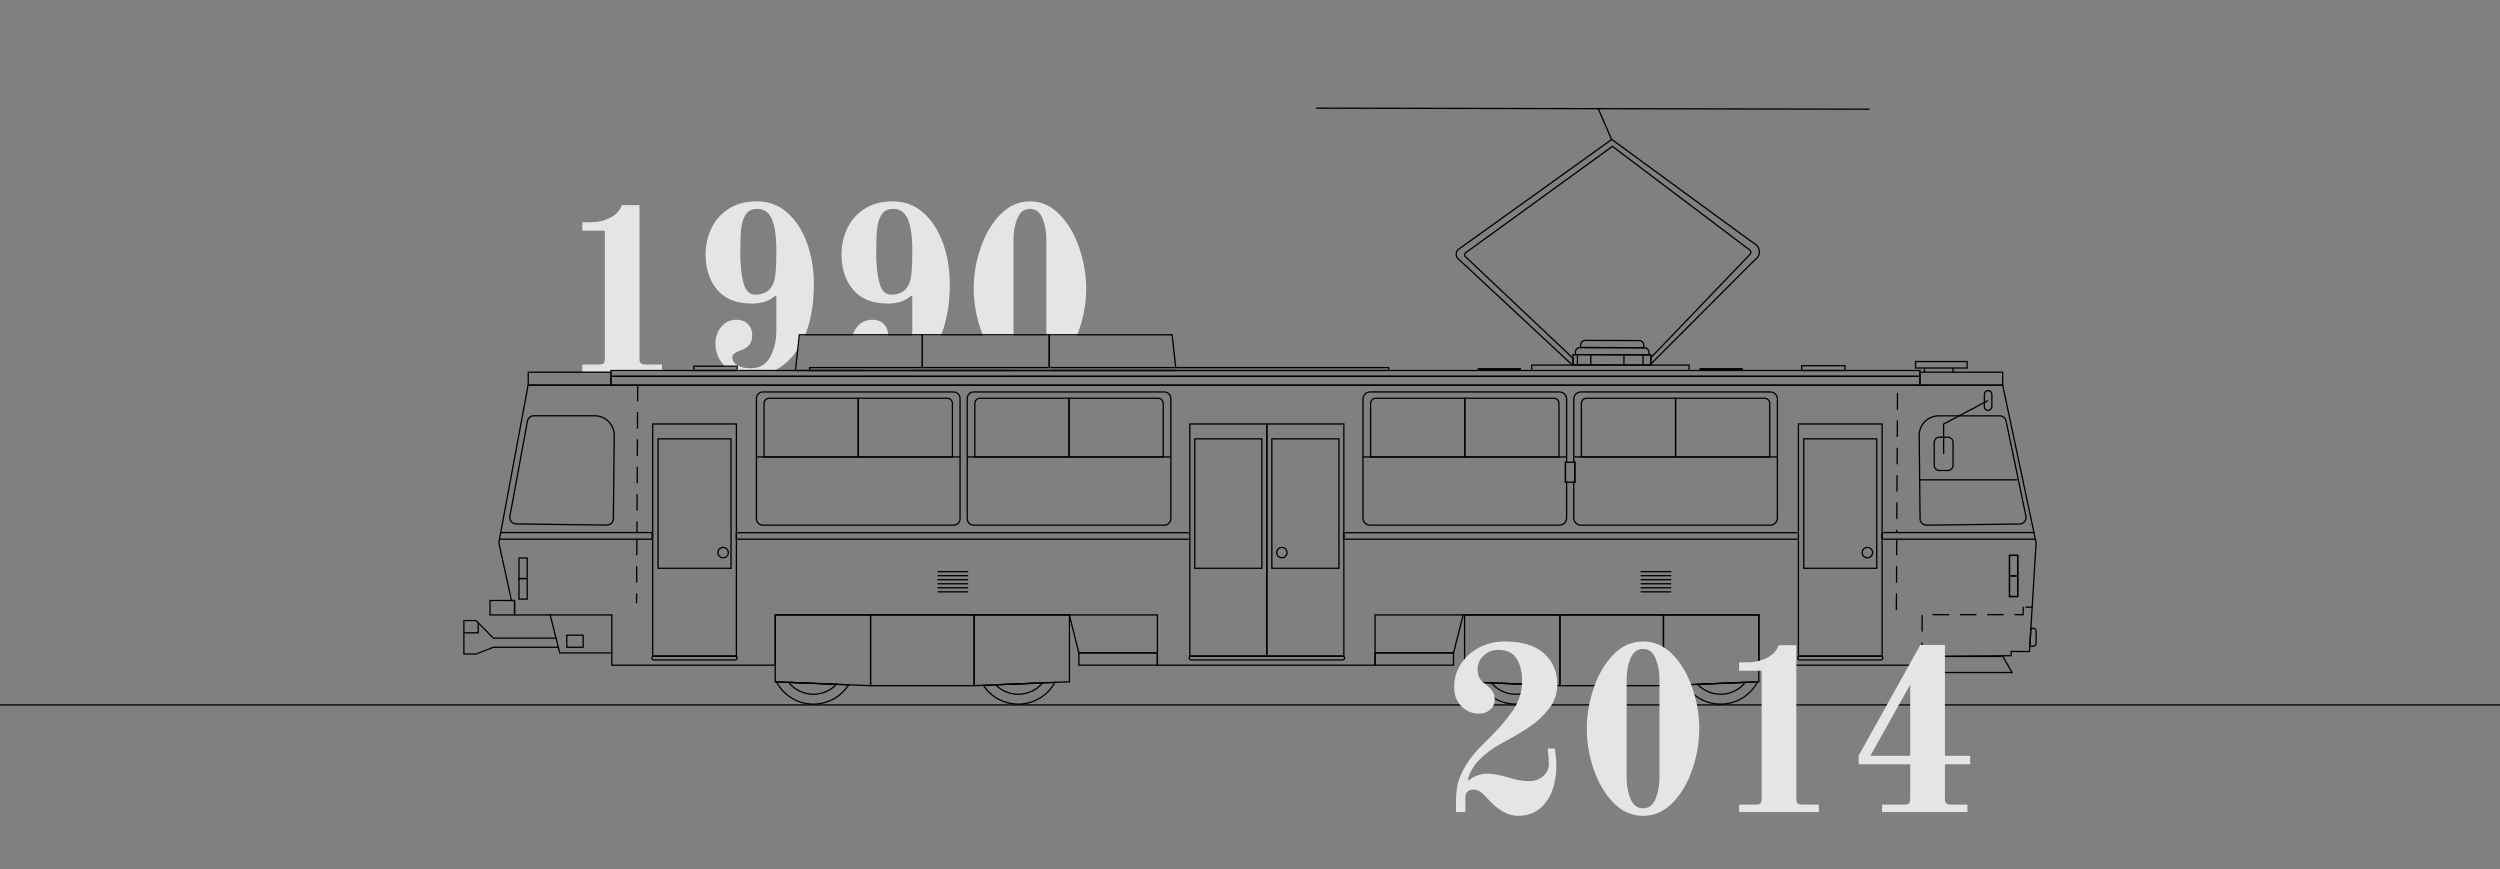 <?xml version="1.0" encoding="UTF-8"?>
<svg xmlns="http://www.w3.org/2000/svg" id="Triebwagen_704" data-name="Triebwagen 704" viewBox="0 0 1920 667.74">
  <rect x="0" y="0" width="1920" height="667.74" fill="#808080" stroke="none"/>
  <defs>
    <style>
      .cls-1 {
        fill: none;
        stroke: #000;
        stroke-miterlimit: 10;
      }

      .cls-2, .cls-3, .cls-4 {
        stroke-width: 0px;
      }

      .cls-3 {
        fill: #fff;
      }

      .cls-4 {
        fill: #e6e5e4;
      }
    </style>
  </defs>
  <g>
    <path class="cls-4" d="m495.45,279.94c-1.56,0-2.67-.33-3.33-.99-.66-.66-.99-1.77-.99-3.33v-118.08h-13.5c-1.56,4.2-4.59,7.44-9.09,9.72-4.5,2.28-9.39,3.42-14.67,3.42h-6.66v6.48h17.28v98.46c0,1.56-.3,2.67-.9,3.33-.6.66-1.74.99-3.42.99h-12.96v5.76h22.52v-.65h38.68v-5.11h-12.96Z"></path>
    <path class="cls-4" d="m619.74,186.52c-3.54-9.72-8.58-17.46-15.12-23.22-6.54-5.76-14.25-8.64-23.13-8.64s-16.29,1.98-22.23,5.94c-5.94,3.96-10.32,9.03-13.14,15.21-2.82,6.18-4.23,12.69-4.23,19.53,0,11.04,2.97,20.1,8.91,27.18,5.94,7.08,14.91,10.62,26.91,10.62,3.48,0,6.78-.51,9.9-1.53,3.12-1.02,5.64-2.49,7.56-4.41l1.08.54v25.74c0,8.04-1.59,14.94-4.77,20.7-3.18,5.76-8.13,8.64-14.85,8.64-4.2,0-7.54-.7-10.02-2.09-.14-.08-.28-.16-.42-.25-2.52-1.56-3.78-3.54-3.78-5.94,0-1.32.6-2.4,1.8-3.24,1.2-.84,3-1.68,5.4-2.52,5.4-1.92,8.1-5.64,8.1-11.16,0-3.6-1.11-6.51-3.33-8.73-2.22-2.22-5.13-3.33-8.73-3.33-4.8,0-8.7,1.8-11.7,5.4-3,3.6-4.5,7.98-4.5,13.14,0,4.2,1.05,8.16,3.15,11.88.98,1.74,2.18,3.32,3.59,4.75.34.35.69.68,1.05,1h8.37v3.32h28.13c.7-.31,1.39-.64,2.07-1,2.29-1.19,4.48-2.62,6.56-4.29,3.67-2.94,6.9-6.47,9.7-10.59.09-.12.17-.25.26-.38.33-.48.65-.96.94-1.46h.01s.26-2.43.26-2.43v-.02s.8-7.26.8-7.26h3.87c.15-.33.28-.66.41-1,.2-.5.39-1.01.58-1.52,3.9-10.56,5.85-22.74,5.85-36.54,0-11.64-1.77-22.32-5.31-32.04Zm-24.03,22.68c-.36,4.08-1.14,7.26-2.34,9.54-2.4,5.04-6.84,7.56-13.32,7.56-4.44,0-7.47-3.03-9.09-9.09-1.62-6.06-2.43-13.95-2.43-23.67,0-7.68.24-13.71.72-18.09.48-4.38,1.65-7.98,3.51-10.8,1.86-2.82,4.83-4.23,8.91-4.23,5.16,0,8.88,2.64,11.16,7.92,2.28,5.28,3.42,13.38,3.42,24.3,0,6.96-.18,12.48-.54,16.56Z"></path>
    <path class="cls-4" d="m682.08,256.62c-.19-3.14-1.3-5.72-3.3-7.73-2.23-2.22-5.13-3.33-8.74-3.33-4.8,0-8.7,1.8-11.69,5.4-1.43,1.71-2.52,3.6-3.26,5.66-.13.33-.24.66-.34,1h27.36c0-.34,0-.67-.03-1Zm-17.45,27.43c.4.27.82.53,1.24.78h32.74c.54-.24,1.07-.5,1.6-.78h-35.58Zm59.51-97.53c-3.55-9.72-8.59-17.46-15.12-23.22-6.55-5.76-14.26-8.64-23.13-8.64s-16.29,1.98-22.23,5.94c-5.95,3.96-10.33,9.03-13.14,15.21-2.83,6.18-4.23,12.69-4.23,19.53,0,11.04,2.96,20.1,8.91,27.18,5.94,7.08,14.9,10.62,26.91,10.62,3.47,0,6.77-.51,9.89-1.53,3.12-1.02,5.64-2.49,7.57-4.41l1.08.54v25.74c0,1.07-.03,2.11-.09,3.14-.02.34-.04.67-.07,1h7.33v21.26c.34-.28.67-.57,1-.88v-20.38h13.79c.15-.33.28-.66.41-1,.2-.5.39-1.01.58-1.52,3.89-10.56,5.85-22.74,5.85-36.54,0-11.64-1.78-22.32-5.31-32.04Zm-24.03,22.68c-.36,4.08-1.15,7.26-2.34,9.54-2.41,5.04-6.85,7.56-13.32,7.56-4.45,0-7.47-3.03-9.09-9.09-1.62-6.06-2.44-13.95-2.44-23.67,0-7.68.24-13.71.73-18.09.47-4.38,1.64-7.98,3.51-10.8,1.85-2.82,4.82-4.23,8.91-4.23,5.15,0,8.87,2.64,11.16,7.92,2.27,5.28,3.42,13.38,3.42,24.3,0,6.96-.19,12.48-.54,16.56Z"></path>
    <path class="cls-4" d="m828.89,190.39c-3.54-10.38-8.58-18.93-15.12-25.65-6.54-6.72-14.13-10.08-22.77-10.08s-16.23,3.36-22.77,10.08c-6.54,6.72-11.58,15.27-15.12,25.65s-5.31,20.79-5.31,31.23,1.77,20.85,5.31,31.23c.44,1.28.9,2.54,1.39,3.77.12.34.26.67.4,1h23.5v-74.16c0-5.64.99-10.89,2.97-15.75,1.98-4.86,5.19-7.29,9.63-7.29s7.65,2.43,9.63,7.29c1.98,4.86,2.97,10.11,2.97,15.75v74.16h1.66v25.21h1v-25.21h20.84c.14-.33.28-.66.4-1,.49-1.23.95-2.49,1.39-3.77,3.54-10.38,5.31-20.79,5.31-31.23s-1.77-20.85-5.31-31.23Zm-53.84,93.66c.43.28.88.54,1.33.78h29.24c.05-.03.09-.05.14-.08.4-.22.8-.45,1.19-.7h-31.9Z"></path>
  </g>
  <g>
    <path class="cls-1" d="m1543.28,426.54v31.59h6.32v-31.59h-6.32Z"></path>
    <path class="cls-2" d="m1055.55,471.77v38.58h-166.16v-38.58h-220.3v1h219.3v38.58h168.16v-38.58h293.85v34.92c.29-.07.58-.15.86-.23.05,0,.1-.02.14-.04v-35.65h-295.85Zm142.98,0v1h78.51v-1h-78.51Zm-529.44,0v1h78.52v-1h-78.52Zm529.44,0v1h78.51v-1h-78.51Zm-529.44,0v1h78.52v-1h-78.52Zm529.44,0v1h78.51v-1h-78.51Zm-529.44,0v1h78.52v-1h-78.52Zm529.44,0v1h78.51v-1h-78.51Zm-529.44,0v1h78.52v-1h-78.52Zm529.44,0v1h78.51v-1h-78.51Zm-529.44,0v1h78.52v-1h-78.52Zm529.44,1h78.51v-1h-78.51v1Zm-529.44,0h78.52v-1h-78.52v1Zm0-1v1h78.52v-1h-78.52Zm529.44,0v1h78.51v-1h-78.51Zm-529.44,0v1h78.52v-1h-78.52Zm529.44,0v1h78.51v-1h-78.51Zm-529.44,0v1h78.52v-1h-78.52Zm529.44,0v1h78.51v-1h-78.51Zm-529.44,0v1h78.52v-1h-78.52Zm529.44,0v1h78.51v-1h-78.51Zm-529.44,0v1h78.52v-1h-78.52Zm529.44,0v1h78.51v-1h-78.51Zm-529.44,0v1h78.52v-1h-78.52Zm529.44,0v1h78.51v-1h-78.51Zm-708.78-176.47h-20.02v1h1004.28v-1H489.75Zm0,0h-20.02v1h1004.28v-1H489.75Zm0,0h-20.02v1h1004.28v-1H489.75Zm0,0h-20.02v1h1004.28v-1H489.75Zm0,0h-20.02v1h1004.28v-1H489.75Zm0,0h-20.02v1h1004.28v-1H489.75Zm1048.81.33l-.07-.33H405.19v.05s-22.6,121.4-22.6,121.4l9.56,43.94.13.61.09.39h2.31v11.08h74.71v38.58h126.48v-38.58h292.52v38.58h168.16v-38.58h293.85v38.58h126.04v-6.66h1.27s1.14-.02,1.14-.02l1.96-.02,12.88-.12,45.09-.41,6.42-.06-.1-3.27,14,.09.25-4.13.06-1,.77-12.63.07-1,.95-15.73s0-.07,0-.1l3.02-49.41v-.07s-25.67-121.18-25.67-121.18Zm21.68,170.16l-.06,1-.94,15.33-.89,14.63-.19,3.13-14.09-.1.1,3.29-50.48.46-12.8.12-3.74.03-1.71.02v6.65h-124.04v-38.58h-295.85v38.58h-166.16v-38.58h-294.52v38.58h-124.48v-38.58h-74.71v-11.08h-2.5l-9.57-43.96.45-2.42.13-.71.77-4.1.18-1,20.88-112.2h1131.66l23.77,112.2.21,1,.87,4.1.21,1,.49,2.29-2.99,48.9ZM489.75,295.3h-20.02v1h1004.28v-1H489.75Zm0,0h-20.02v1h1004.28v-1H489.75Zm0,0h-20.02v1h1004.28v-1H489.75Zm0,0h-20.02v1h1004.28v-1H489.75Zm0,0h-20.02v1h1004.28v-1H489.75Zm0,0h-20.02v1h1004.28v-1H489.75Zm0,0h-20.02v1h1004.28v-1H489.75Z"></path>
    <path class="cls-2" d="m375.84,460.69v12.08h19.84v-12.08h-19.84Zm18.84,11.08h-17.84v-10.08h17.84v10.08Z"></path>
    <path class="cls-2" d="m405.18,285.33v10.97h64.55v-10.97h-64.55Zm63.55,9.97h-62.55v-8.97h62.55v8.97Z"></path>
    <path class="cls-2" d="m1474.01,285.33v10.97h64.55v-10.97h-64.55Zm1,9.97v-8.97h62.55v8.97h-62.55Z"></path>
    <path class="cls-2" d="m1470.6,277.16v5.98h40.67v-5.98h-40.67Zm39.67,4.98h-38.67v-3.98h38.67v3.98Z"></path>
    <path class="cls-2" d="m1383.18,280.34v4.71h34.27v-4.71h-34.27Zm1,3.71v-2.71h32.27v2.71h-32.27Z"></path>
    <rect class="cls-2" x="1305.23" y="282.69" width="33.27" height="1.85"></rect>
    <rect class="cls-2" x="1134.79" y="282.69" width="33.27" height="1.85"></rect>
    <path class="cls-2" d="m468.73,288.5v7.8h1006.28v-7.8H468.73Zm1005.28,6.8H469.73v-5.8h1004.28v5.8Z"></path>
    <path class="cls-2" d="m591.29,284.05c-1.02.39-2.06.72-3.12,1h217.59v-1h-214.47Zm0,0c-1.02.39-2.06.72-3.12,1h217.59v-1h-214.47Zm0,0c-1.02.39-2.06.72-3.12,1h217.59v-1h-214.47Zm0,0c-1.02.39-2.06.72-3.12,1h217.59v-1h-214.47Zm0,0c-1.02.39-2.06.72-3.12,1h217.59v-1h-214.47Zm0,0c-1.02.39-2.06.72-3.12,1h217.59v-1h-214.47Zm4.52,0c-.68.36-1.37.69-2.07,1h212.02v-1h-209.95Zm0,0c-.68.36-1.37.69-2.07,1h212.02v-1h-209.95Zm0,0c-.68.36-1.37.69-2.07,1h212.02v-1h-209.95Zm0,0c-.68.36-1.37.69-2.07,1h212.02v-1h-209.95Zm0,0c-.68.36-1.37.69-2.07,1h212.02v-1h-209.95Zm0,0c-.68.36-1.37.69-2.07,1h212.02v-1h-209.95Zm0,0c-.68.36-1.37.69-2.07,1h212.02v-1h-209.95Zm-127.08,0v5.45h1006.28v-5.45H468.73Zm1,4.45v-3.45h1004.28v3.45H469.73Zm126.08-4.45c-.68.36-1.37.69-2.07,1h212.02v-1h-209.95Zm0,0c-.68.36-1.37.69-2.07,1h212.02v-1h-209.95Zm0,0c-.68.36-1.37.69-2.07,1h212.02v-1h-209.95Zm0,0c-.68.36-1.37.69-2.07,1h212.02v-1h-209.95Zm0,0c-.68.36-1.37.69-2.07,1h212.02v-1h-209.95Zm0,0c-.68.36-1.37.69-2.07,1h212.02v-1h-209.95Zm-4.52,0c-1.02.39-2.06.72-3.12,1h217.59v-1h-214.47Zm0,0c-1.02.39-2.06.72-3.12,1h217.59v-1h-214.47Zm0,0c-1.02.39-2.06.72-3.12,1h217.59v-1h-214.47Zm0,0c-1.02.39-2.06.72-3.12,1h217.59v-1h-214.47Zm0,0c-1.02.39-2.06.72-3.12,1h217.59v-1h-214.47Zm0,0c-1.02.39-2.06.72-3.12,1h217.59v-1h-214.47Zm0,0c-1.02.39-2.06.72-3.12,1h217.59v-1h-214.47Z"></path>
    <path class="cls-2" d="m774.69,281.83h-110.39c.5.35,1.03.68,1.57,1h110.51c-.57-.31-1.14-.64-1.69-1Zm0,0h-110.39c.5.35,1.03.68,1.57,1h110.51c-.57-.31-1.14-.64-1.69-1Zm0,0h-153.36v2.22h1v-1.22h154.05c-.57-.31-1.14-.64-1.69-1Zm0,0h-153.36v2.22h1v-1.22h154.05c-.57-.31-1.14-.64-1.69-1Zm-153.36,0v2.22h1v-1.22h182.93v-1h-183.93Zm0,0v2.22h1v-1.22h182.93v-1h-183.93Zm0,0v2.22h1v-1.22h182.93v-1h-183.93Zm0,0v2.22h1v-1.22h182.93v-1h-183.93Zm0,0v2.22h1v-1.22h182.93v-1h-183.93Zm0,0v3.22h445.67v-3.22h-445.67Zm1,2.22v-1.22h443.67v1.22h-443.67Zm-1-2.22v2.22h1v-1.22h182.93v-1h-183.93Zm0,0v2.22h1v-1.22h182.93v-1h-183.93Zm0,0v2.22h1v-1.22h182.93v-1h-183.93Zm0,0v2.22h1v-1.22h182.93v-1h-183.93Zm0,0v2.22h1v-1.22h182.93v-1h-183.93Zm153.36,0h-153.36v2.22h1v-1.22h154.05c-.57-.31-1.14-.64-1.69-1Zm0,0h-153.36v2.22h1v-1.22h154.05c-.57-.31-1.14-.64-1.69-1Zm0,0h-110.39c.5.35,1.03.68,1.57,1h110.51c-.57-.31-1.14-.64-1.69-1Zm0,0h-110.39c.5.35,1.03.68,1.57,1h110.51c-.57-.31-1.14-.64-1.69-1Zm0,0h-110.39c.5.35,1.03.68,1.57,1h110.51c-.57-.31-1.14-.64-1.69-1Z"></path>
    <rect class="cls-2" x="1477.49" y="282.64" width="1" height="3.19"></rect>
    <rect class="cls-2" x="1499.44" y="282.64" width="1" height="3.19"></rect>
    <polygon class="cls-2" points="708.82 256.62 708.82 282.33 707.82 282.33 707.82 257.62 614.34 257.62 613.55 264.88 613.54 264.9 613.28 267.32 613.27 267.33 611.45 284.05 708.32 284.05 708.32 285.05 610.33 285.05 610.44 284.05 612.07 269.17 612.33 266.79 613.44 256.62 708.82 256.62"></polygon>
    <polygon class="cls-2" points="806.26 256.62 806.26 282.33 805.26 282.33 805.26 257.62 708.82 257.62 708.82 282.33 707.82 282.33 707.82 256.62 806.26 256.62"></polygon>
    <rect class="cls-2" x="708.32" y="284.05" width="97.44" height="1"></rect>
    <rect class="cls-2" x="805.76" y="284.05" width="97.43" height="1"></rect>
    <polygon class="cls-2" points="903.45 282.28 902.46 282.39 902.4 281.83 899.74 257.62 806.26 257.62 806.26 282.33 805.26 282.33 805.26 256.62 900.64 256.62 903.4 281.83 903.45 282.28"></polygon>
    <path class="cls-2" d="m532.34,280.73v4.32h34.27v-4.32h-34.27Zm1,3.32v-2.32h32.27v2.32h-32.27Z"></path>
    <path class="cls-2" d="m398.06,428.04v16.8h7.32v-16.8h-7.32Zm1,15.8v-14.8h5.32v14.8h-5.32Z"></path>
    <path class="cls-2" d="m398.06,443.84v16.79h7.32v-16.79h-7.32Zm6.32,15.79h-5.32v-14.79h5.32v14.79Z"></path>
    <path class="cls-2" d="m1542.78,426.04v16.79h7.32v-16.79h-7.32Zm1,15.79v-14.79h5.32v14.79h-5.32Z"></path>
    <path class="cls-2" d="m1542.78,441.83v16.8h7.32v-16.8h-7.32Zm6.32,1v14.8h-5.32v-14.8h5.32Z"></path>
    <polygon class="cls-2" points="469.89 501.92 429.48 501.92 429.39 501.55 421.96 471.95 422.93 471.7 430.26 500.92 469.89 500.92 469.89 501.92"></polygon>
    <polygon class="cls-2" points="888.58 501.92 828.18 501.92 828.08 501.55 820.65 471.95 821.62 471.7 828.96 500.92 888.58 500.92 888.58 501.92"></polygon>
    <path class="cls-2" d="m434.81,487.29v10.31h13.53v-10.31h-13.53Zm12.53,9.31h-11.53v-8.31h11.53v8.31Z"></path>
    <polygon class="cls-2" points="365.57 502.81 355.77 502.81 355.77 476.09 365.69 476.09 379.2 489.61 427.03 489.61 427.03 490.61 378.79 490.61 365.27 477.09 356.77 477.09 356.77 501.81 365.38 501.81 378.88 496.6 428.79 496.6 428.79 497.6 378.98 497.6 365.57 502.81"></polygon>
    <polygon class="cls-2" points="367.75 486.52 356.27 486.52 356.27 485.52 366.75 485.52 366.75 478.04 367.75 478.04 367.75 486.52"></polygon>
    <path class="cls-2" d="m500.77,325.12v179.25h65.28v-179.25h-65.28Zm64.28,178.25h-63.28v-177.25h63.28v177.25Z"></path>
    <path class="cls-2" d="m504.89,336.54v100.4h57.04v-100.4h-57.04Zm56.04,99.4h-55.04v-98.4h55.04v98.4Z"></path>
    <path class="cls-2" d="m555.36,419.9c-2.48,0-4.49,2.01-4.49,4.49s2.01,4.49,4.49,4.49,4.49-2.02,4.49-4.49-2.02-4.49-4.49-4.49Zm0,7.98c-1.93,0-3.49-1.57-3.49-3.49s1.56-3.49,3.49-3.49,3.49,1.56,3.49,3.49-1.57,3.49-3.49,3.49Z"></path>
    <path class="cls-2" d="m984.47,419.9c-2.47,0-4.49,2.01-4.49,4.49s2.02,4.49,4.49,4.49,4.49-2.02,4.49-4.49-2.01-4.49-4.49-4.49Zm0,7.98c-1.92,0-3.49-1.57-3.49-3.49s1.57-3.49,3.49-3.49,3.49,1.56,3.49,3.49-1.56,3.49-3.49,3.49Z"></path>
    <path class="cls-2" d="m1434.16,419.9c-2.48,0-4.49,2.01-4.49,4.49s2.01,4.49,4.49,4.49,4.49-2.02,4.49-4.49-2.02-4.49-4.49-4.49Zm0,7.98c-1.93,0-3.49-1.57-3.49-3.49s1.56-3.49,3.49-3.49,3.49,1.56,3.49,3.49-1.57,3.49-3.49,3.49Z"></path>
    <path class="cls-2" d="m566.05,503.97c-.36-.37-.87-.6-1.43-.6h-62.42c-.56,0-1.07.23-1.43.6-.35.36-.56.85-.56,1.39,0,1.1.89,2,1.99,2h62.42c1.1,0,1.99-.9,1.99-2,0-.54-.21-1.03-.56-1.39Zm-1.43,2.39h-62.42c-.54,0-.99-.45-.99-1s.45-.99.99-.99h62.42c.55,0,.99.44.99.99s-.44,1-.99,1Z"></path>
    <path class="cls-2" d="m1380.68,325.12v179.25h65.27v-179.25h-65.27Zm64.27,178.25h-63.27v-177.25h63.27v177.25Z"></path>
    <path class="cls-2" d="m1384.79,336.54v100.4h57.04v-100.4h-57.04Zm56.04,99.4h-55.04v-98.4h55.04v98.4Z"></path>
    <path class="cls-2" d="m1445.95,503.97c-.36-.37-.87-.6-1.43-.6h-62.41c-.56,0-1.07.23-1.43.6-.36.36-.57.85-.57,1.39,0,1.1.9,2,2,2h62.41c1.1,0,2-.9,2-2,0-.54-.22-1.03-.57-1.39Zm-1.43,2.39h-62.41c-.55,0-1-.45-1-1s.45-.99,1-.99h62.41c.55,0,1,.44,1,.99s-.45,1-1,1Z"></path>
    <path class="cls-2" d="m913.3,325.12v179.25h60.1v-179.25h-60.1Zm1,178.25v-177.25h58.1v177.25h-58.1Z"></path>
    <path class="cls-2" d="m917.09,336.54v100.4h52.52v-100.4h-52.52Zm51.52,99.4h-50.52v-98.4h50.52v98.4Z"></path>
    <path class="cls-2" d="m1032.59,503.98c-.36-.38-.88-.61-1.44-.61h-116.37c-.59,0-1.12.26-1.48.66-.32.35-.52.82-.52,1.33,0,1.1.9,2,2,2h116.37c1.1,0,2-.9,2-2,0-.54-.21-1.02-.56-1.38Zm-1.44,2.38h-116.37c-.55,0-1-.45-1-1s.45-.99,1-.99h116.37c.55,0,1,.44,1,.99s-.45,1-1,1Z"></path>
    <path class="cls-2" d="m972.49,325.12v179.25h60.1v-179.25h-60.1Zm59.1,178.25h-58.1v-177.25h58.1v177.25Z"></path>
    <path class="cls-2" d="m976.28,336.54v100.4h52.53v-100.4h-52.53Zm51.53,99.4h-50.53v-98.4h50.53v98.4Z"></path>
    <path class="cls-2" d="m732.32,300.52h-146.39c-3.03,0-5.5,2.46-5.5,5.5v92.31c0,3.03,2.47,5.5,5.5,5.5h146.39c3.04,0,5.5-2.47,5.5-5.5v-92.31c0-3.04-2.46-5.5-5.5-5.5Zm4.5,97.81c0,2.48-2.02,4.5-4.5,4.5h-146.39c-2.48,0-4.5-2.02-4.5-4.5v-92.31c0-2.49,2.02-4.5,4.5-4.5h146.39c2.48,0,4.5,2.01,4.5,4.5v92.31Z"></path>
    <path class="cls-2" d="m590.79,305.34c-2.48,0-4.5,2.02-4.5,4.5v41.61h73.34v-46.11h-68.84Zm67.84,45.11h-71.34v-40.61c0-1.93,1.57-3.5,3.5-3.5h67.84v44.11Z"></path>
    <path class="cls-2" d="m727.46,305.34h-68.83v46.11h73.33v-41.61c0-2.48-2.02-4.5-4.5-4.5Zm3.5,45.11h-71.33v-44.11h67.83c1.93,0,3.5,1.57,3.5,3.5v40.61Z"></path>
    <path class="cls-2" d="m894.21,300.52h-146.39c-3.04,0-5.5,2.46-5.5,5.5v92.31c0,3.03,2.46,5.5,5.5,5.5h146.39c3.03,0,5.5-2.47,5.5-5.5v-92.31c0-3.04-2.47-5.5-5.5-5.5Zm4.5,97.81c0,2.48-2.02,4.5-4.5,4.5h-146.39c-2.49,0-4.5-2.02-4.5-4.5v-92.31c0-2.49,2.01-4.5,4.5-4.5h146.39c2.48,0,4.5,2.01,4.5,4.5v92.31Z"></path>
    <path class="cls-2" d="m752.68,305.34c-2.48,0-4.5,2.02-4.5,4.5v41.61h73.33v-46.11h-68.83Zm67.83,45.11h-71.33v-40.61c0-1.93,1.57-3.5,3.5-3.5h67.83v44.11Z"></path>
    <path class="cls-2" d="m889.35,305.34h-68.84v46.11h73.34v-41.61c0-2.48-2.02-4.5-4.5-4.5Zm3.5,45.11h-71.34v-44.11h67.84c1.93,0,3.5,1.57,3.5,3.5v40.61Z"></path>
    <path class="cls-2" d="m1197.65,300.51h-145.37c-3.32,0-6.01,2.7-6.01,6.01v91.3c0,3.31,2.69,6.01,6.01,6.01h145.37c3.32,0,6.01-2.7,6.01-6.01v-27.99h-.91v-14.3h.91v-49.01c0-3.31-2.69-6.01-6.01-6.01Zm5.01,70.32v26.99c0,2.76-2.25,5.01-5.01,5.01h-145.37c-2.77,0-5.01-2.25-5.01-5.01v-91.3c0-2.76,2.24-5.01,5.01-5.01h145.37c2.76,0,5.01,2.25,5.01,5.01v48.01h-.91v16.3h.91Z"></path>
    <path class="cls-2" d="m1056.63,305.34c-2.48,0-4.5,2.02-4.5,4.5v41.61h73.33v-46.11h-68.83Zm-3.5,45.11v-40.61c0-1.93,1.57-3.5,3.5-3.5h67.83v44.11h-71.33Z"></path>
    <path class="cls-2" d="m1193.3,305.34h-68.84v46.11h73.34v-41.61c0-2.48-2.02-4.5-4.5-4.5Zm-67.84,45.11v-44.11h67.84c1.93,0,3.5,1.57,3.5,3.5v40.61h-71.34Z"></path>
    <path class="cls-2" d="m1359.53,300.51h-145.38c-3.31,0-6.01,2.7-6.01,6.01v49.01h.84v14.3h-.84v27.99c0,3.31,2.7,6.01,6.01,6.01h145.38c3.31,0,6.01-2.7,6.01-6.01v-91.3c0-3.31-2.7-6.01-6.01-6.01Zm5.01,97.31c0,2.76-2.25,5.01-5.01,5.01h-145.38c-2.76,0-5.01-2.25-5.01-5.01v-26.99h.84v-16.3h-.84v-48.01c0-2.76,2.25-5.01,5.01-5.01h145.38c2.76,0,5.01,2.25,5.01,5.01v91.3Z"></path>
    <path class="cls-2" d="m1218.51,305.34c-2.48,0-4.5,2.02-4.5,4.5v41.61h73.33v-46.11h-68.83Zm-3.5,45.11v-40.61c0-1.93,1.57-3.5,3.5-3.5h67.83v44.11h-71.33Z"></path>
    <path class="cls-2" d="m1355.17,305.34h-68.83v46.11h73.33v-41.61c0-2.48-2.01-4.5-4.5-4.5Zm-67.83,45.11v-44.11h67.83c1.93,0,3.5,1.57,3.5,3.5v40.61h-71.33Z"></path>
    <path class="cls-2" d="m1201.75,354.53v16.3h8.23v-16.3h-8.23Zm7.23,15.3h-6.23v-14.3h6.23v14.3Z"></path>
    <rect class="cls-2" x="1260.01" y="438.52" width="23.5" height="1"></rect>
    <rect class="cls-2" x="1260.01" y="441.62" width="23.5" height="1"></rect>
    <rect class="cls-2" x="1260.01" y="444.72" width="23.5" height="1"></rect>
    <rect class="cls-2" x="1260.01" y="447.83" width="23.5" height="1"></rect>
    <rect class="cls-2" x="1260.01" y="450.93" width="23.5" height="1"></rect>
    <rect class="cls-2" x="1260.01" y="454.03" width="23.5" height="1"></rect>
    <rect class="cls-2" x="720.07" y="438.52" width="23.5" height="1"></rect>
    <rect class="cls-2" x="720.07" y="441.62" width="23.5" height="1"></rect>
    <rect class="cls-2" x="720.07" y="444.72" width="23.5" height="1"></rect>
    <rect class="cls-2" x="720.07" y="447.83" width="23.5" height="1"></rect>
    <rect class="cls-2" x="720.07" y="450.93" width="23.5" height="1"></rect>
    <rect class="cls-2" x="720.07" y="454.03" width="23.5" height="1"></rect>
    <rect class="cls-2" x="580.93" y="350.44" width="156.39" height="1"></rect>
    <rect class="cls-2" x="742.81" y="350.44" width="156.39" height="1"></rect>
    <rect class="cls-2" x="1046.76" y="350.44" width="156.39" height="1"></rect>
    <rect class="cls-2" x="1208.64" y="350.44" width="156.39" height="1"></rect>
    <polygon class="cls-2" points="1563.24 414.6 1444.95 414.6 1444.95 408.5 1562.15 408.5 1562.15 409.5 1445.95 409.5 1445.95 413.6 1563.24 413.6 1563.24 414.6"></polygon>
    <polygon class="cls-2" points="501.34 414.6 384.05 414.6 384.05 413.6 500.34 413.6 500.34 409.5 384.14 409.5 384.14 408.5 501.34 408.5 501.34 414.6"></polygon>
    <polygon class="cls-2" points="1381.55 414.6 1031.59 414.6 1031.59 408.6 1380.41 408.6 1380.41 409.6 1032.59 409.6 1032.59 413.6 1381.55 413.6 1381.55 414.6"></polygon>
    <polygon class="cls-2" points="914.23 414.6 565.04 414.6 565.04 408.6 913.1 408.6 913.1 409.6 566.04 409.6 566.04 413.6 914.23 413.6 914.23 414.6"></polygon>
    <polygon class="cls-2" points="1116.74 501.92 1056.33 501.92 1056.33 500.92 1115.96 500.92 1123.29 471.7 1124.26 471.95 1116.74 501.92"></polygon>
    <path class="cls-2" d="m1055.56,500.93v10.42h61.24v-10.42h-61.24Zm60.24,9.42h-59.24v-8.42h59.24v8.42Z"></path>
    <path class="cls-2" d="m828.08,500.93v10.42h61.23v-10.42h-61.23Zm60.23,9.42h-59.23v-8.42h59.23v8.42Z"></path>
    <path class="cls-2" d="m489.13,413.6h-.01c-.27,0-.5.22-.5.5v.5l-.06,11.5c0,.27.22.5.5.5s.5-.22.5-.5l.06-11.5v-.5c0-.27-.22-.5-.49-.5Zm-.11,21h-.01c-.27,0-.49.22-.5.5l-.06,12c0,.27.22.5.5.5s.5-.22.5-.5l.06-12c.01-.27-.22-.5-.49-.5Zm-.11,21c-.28,0-.5.22-.5.5l-.04,6.73c0,.27.22.5.5.5s.5-.22.5-.5l.04-6.73c0-.27-.23-.5-.5-.5Z"></path>
    <path class="cls-2" d="m489.53,337.3h-.01c-.27,0-.5.22-.5.5l-.06,12c0,.27.22.5.5.5s.5-.22.5-.5l.06-12c0-.27-.22-.5-.49-.5Zm-.11,21h-.01c-.27,0-.49.22-.5.5l-.06,12c0,.27.22.5.5.5s.5-.22.5-.5l.06-12c.01-.27-.22-.5-.49-.5Zm-.11,21h-.01c-.27,0-.49.22-.5.5l-.06,12c0,.27.22.5.5.5s.5-.22.5-.5l.06-12c.01-.27-.22-.5-.49-.5Zm-.11,21c-.28,0-.5.22-.5.5l-.05,7.7v.5c0,.27.22.5.5.5s.5-.22.5-.5v-.5l.05-7.7c0-.27-.23-.5-.5-.5Zm.44-84h-.01c-.27,0-.5.22-.5.5l-.06,12c0,.28.22.5.5.5s.5-.22.5-.5l.06-12c0-.27-.22-.5-.49-.5Zm.11-21h-.01c-.27,0-.5.22-.5.5v.5l-.06,11.5c0,.28.22.5.5.5s.5-.22.5-.5l.06-11.5v-.5c0-.27-.22-.5-.49-.5Z"></path>
    <path class="cls-2" d="m1456.7,413.6h-.01c-.27,0-.5.22-.5.5v.5l-.06,11.5c0,.27.22.5.5.5s.5-.22.5-.5l.06-11.5v-.5c0-.27-.22-.5-.49-.5Zm-.11,21h0c-.27,0-.49.22-.5.5l-.06,12c0,.27.22.5.5.5s.5-.22.5-.5l.06-12c0-.27-.22-.5-.49-.5Zm-.11,21h-.01c-.27,0-.49.22-.5.5l-.06,12c0,.27.22.5.5.5s.5-.22.5-.5l.06-12c.01-.27-.22-.5-.49-.5Z"></path>
    <path class="cls-2" d="m1496.53,471.55h-12c-.27,0-.5.23-.5.5s.23.5.5.5h12c.28,0,.5-.22.5-.5s-.22-.5-.5-.5Zm21,0h-12c-.27,0-.5.23-.5.5s.23.5.5.5h12c.28,0,.5-.22.5-.5s-.22-.5-.5-.5Zm21,0h-12c-.27,0-.5.23-.5.5s.23.5.5.5h12c.28,0,.5-.22.5-.5s-.22-.5-.5-.5Zm15.24-5.76c-.28,0-.5.22-.5.5v5.26h-5.74c-.27,0-.5.23-.5.5s.23.5.5.5h6.74v-6.26c0-.28-.23-.5-.5-.5Zm-77.56,6.44c-.28,0-.5.22-.5.5l-.06,12c0,.28.22.5.49.5h.01c.27,0,.5-.22.5-.49l.06-12c0-.28-.22-.51-.5-.51Zm-.11,21c-.28,0-.5.22-.5.5v1.6s-.05,7.58-.05,7.58c0,.27.22.5.5.5s.5-.22.5-.5l.04-7.58v-1.59c.01-.28-.21-.51-.49-.51Z"></path>
    <path class="cls-2" d="m1457.27,301.75h-.01c-.27,0-.5.22-.5.5l-.06,12c0,.27.22.5.5.5s.5-.22.5-.5l.06-12c0-.27-.22-.5-.49-.5Zm-.11,21h-.01c-.27,0-.49.22-.5.5l-.06,12c0,.27.22.5.5.5s.5-.22.5-.5l.06-12c.01-.27-.22-.5-.49-.5Zm-.11,21c-.28,0-.5.22-.5.5l-.07,12c0,.27.23.5.5.5s.5-.22.5-.5l.07-12c0-.27-.23-.5-.5-.5Zm-.11,21c-.28,0-.5.22-.5.5l-.06,12c0,.27.22.5.49.5h.01c.27,0,.5-.22.5-.5l.06-12c0-.27-.22-.5-.5-.5Zm-.11,21c-.28,0-.5.22-.5.5l-.06,12c0,.27.22.5.5.5s.5-.22.5-.5l.06-12c0-.27-.22-.5-.5-.5Zm-.11,21c-.27,0-.5.22-.5.5v1.25s-.01.5-.01.5c0,.27.22.5.5.5s.5-.22.5-.5v-1.75c.01-.27-.21-.5-.49-.5Z"></path>
    <path class="cls-2" d="m467.75,323.4c-2.93-2.96-6.85-4.59-11.02-4.59h-46.75c-2.65,0-4.93,1.89-5.41,4.5l-13.46,73.07c-.29,1.59.13,3.23,1.16,4.49,1.03,1.25,2.56,1.98,4.18,2l69.54.89h.07c1.44,0,2.8-.55,3.84-1.56,1.05-1.03,1.64-2.41,1.66-3.88l.67-63.85c.04-4.17-1.55-8.1-4.48-11.07Zm2.81,74.91c-.02,1.2-.5,2.33-1.36,3.17-.85.83-1.96,1.28-3.14,1.28h-.06l-69.54-.89c-1.33,0-2.57-.61-3.42-1.64-.84-1.03-1.19-2.36-.95-3.67l13.47-73.07c.39-2.13,2.25-3.68,4.42-3.68h46.75c3.9,0,7.56,1.52,10.31,4.3,2.74,2.77,4.23,6.45,4.19,10.35l-.67,63.85Z"></path>
    <path class="cls-2" d="m1556.39,396.32l-15.22-73.07c-.53-2.54-2.79-4.38-5.38-4.38h-46.85c-4.17,0-8.08,1.63-11.02,4.6-2.93,2.96-4.52,6.89-4.48,11.06l.67,63.86c.02,1.47.61,2.84,1.66,3.87,1.04,1.01,2.4,1.57,3.84,1.57h.07l71.4-.89c1.65-.02,3.19-.77,4.22-2.06,1.03-1.29,1.43-2.95,1.09-4.56Zm-1.87,3.93c-.85,1.06-2.1,1.67-3.45,1.69l-71.4.89c-1.21,0-2.34-.44-3.2-1.28-.86-.85-1.34-1.97-1.36-3.17l-.31-29.36v-1s-.36-33.5-.36-33.5c-.04-3.9,1.45-7.58,4.19-10.35,2.75-2.77,6.41-4.3,10.31-4.3h46.85c2.11,0,3.97,1.51,4.4,3.58l9.29,44.57.12.58,5.82,27.92c.27,1.32-.06,2.68-.9,3.73Z"></path>
    <rect class="cls-2" x="1474.3" y="368.02" width="75.3" height="1"></rect>
    <path class="cls-2" d="m1526.87,299.49c-1.86,0-3.37,1.51-3.37,3.37v9.45c0,1.86,1.51,3.37,3.37,3.37s3.38-1.51,3.38-3.37v-9.45c0-1.86-1.52-3.37-3.38-3.37Zm2.38,12.82c0,1.31-1.07,2.37-2.38,2.37s-2.37-1.06-2.37-2.37v-9.45c0-1.3,1.06-2.37,2.37-2.37s2.38,1.07,2.38,2.37v9.45Z"></path>
    <path class="cls-2" d="m1495.94,335.26h-6.44c-2.48,0-4.5,2.02-4.5,4.5v17.59c0,2.48,2.02,4.5,4.5,4.5h6.44c2.48,0,4.5-2.02,4.5-4.5v-17.59c0-2.48-2.02-4.5-4.5-4.5Zm3.5,22.09c0,1.93-1.57,3.5-3.5,3.5h-6.44c-1.93,0-3.5-1.57-3.5-3.5v-17.59c0-1.93,1.57-3.5,3.5-3.5h6.44c1.93,0,3.5,1.57,3.5,3.5v17.59Z"></path>
    <polygon class="cls-2" points="1493.22 348.55 1492.22 348.55 1492.22 325.32 1526.63 307.14 1527.1 308.02 1493.22 325.92 1493.22 348.55"></polygon>
    <path class="cls-2" d="m1538.78,504.12l-.27-.47h-61.38l.02.03.56,1,6.99,12.32h61.38l-7.3-12.88Zm-59.93.55v-.02s59.08,0,59.08,0l6.44,11.35h-59.09l-6.43-11.33Z"></path>
    <path class="cls-2" d="m1560.71,466.78h-4.84c-.28,0-.5-.22-.5-.5s.22-.5.5-.5h4.84c.28,0,.5.22.5.5s-.22.5-.5.5Z"></path>
    <path class="cls-2" d="m1561.73,482.12h-2.49l-.89,14.63h3.38c1.38,0,2.5-1.12,2.5-2.5v-9.63c0-1.38-1.12-2.5-2.5-2.5Zm1.5,12.13c0,.83-.67,1.5-1.5,1.5h-2.32l.77-12.63h1.55c.83,0,1.5.67,1.5,1.5v9.63Z"></path>
    <g>
      <path class="cls-2" d="m604.54,523.49l.69.85.15.18s.01.01.01.01c4.76,5.82,11.78,9.15,19.3,9.15,6.85,0,13.21-2.71,17.96-7.63.06-.05.11-.11.17-.17l.75-.79-39.03-1.6Zm20.15,9.19c-6.92,0-13.4-2.94-17.96-8.1l34.57,1.41h-.01c-4.48,4.33-10.33,6.69-16.6,6.69Z"></path>
      <path class="cls-2" d="m643.57,525.09l-39.03-1.6-9.09-.37.4.76c.05.09.09.18.14.26,4.91,9.1,13.69,15.21,23.69,16.75,1.64.26,3.32.39,5.01.39s3.38-.13,5.03-.39c9.1-1.4,17.2-6.58,22.31-14.46.06-.08.11-.16.16-.24l.47-.73-9.09-.37Zm-18.88,15.19c-11.46,0-21.93-6.14-27.54-16.09l8.24.34,1.34.05,34.56,1.42,1.14.04h.22s8.22.35,8.22.35c-5.9,8.71-15.62,13.89-26.18,13.89Z"></path>
    </g>
    <path class="cls-2" d="m652.66,525.46l-.47.73c-.05.08-.1.16-.16.24l16.06.66v-1l-15.43-.63Zm-57.79-53.69v52.32l1.12.05,1.16.05,8.23.33,1.35.06,34.57,1.41,1.13.05h.22s8.22.35,8.22.35l1.16.04,16.06.66.51.02.49.02v-55.36h-74.22Zm73.22,54.32l-15.43-.63-9.09-.37-39.03-1.6-8.67-.36v-50.36h72.22v53.32Z"></path>
    <g>
      <path class="cls-2" d="m763.49,525.48l.8.8s.1.11.16.16h.01c4.68,4.67,10.91,7.24,17.55,7.24,7.32,0,14.22-3.18,18.96-8.73t.01-.01c.05-.05.1-.11.15-.17l.71-.85h.01s-38.36,1.56-38.36,1.56Zm18.52,7.2c-6.06,0-11.77-2.23-16.18-6.3l33.76-1.38h0c-4.52,4.9-10.85,7.68-17.57,7.68Z"></path>
      <path class="cls-2" d="m801.84,523.92l-38.35,1.56-9.19.38.48.74c.05.08.1.16.16.23,5.11,7.63,13.09,12.66,21.99,14.06,1.66.26,3.36.39,5.08.39s3.35-.13,4.99-.39c9.85-1.52,18.55-7.48,23.49-16.34.05-.08.1-.16.14-.24l.42-.77-9.21.38Zm-19.83,16.36c-10.35,0-19.97-5.03-25.89-13.5l8.33-.34h.01l1.37-.06,33.75-1.37,1.39-.06,8.35-.34c-5.67,9.69-16.05,15.67-27.31,15.67Z"></path>
    </g>
    <path class="cls-2" d="m747.61,471.77v55.36l.49-.02.51-.02,6.33-.26,1.18-.05,8.33-.34h.01l1.37-.06,33.76-1.38,1.17-.05h.22s9.51-.4,9.51-.4l11.35-.46v-52.32h-74.23Zm73.23,51.36l-18.99.78-38.36,1.57-9.19.38-5.69.23v-53.32h72.23v50.36Z"></path>
    <path class="cls-2" d="m668.09,471.77v55.34h80.52v-55.34h-80.52Zm79.52,54.34h-78.52v-53.34h78.52v53.34Z"></path>
    <g>
      <path class="cls-2" d="m1320.09,524.37l-17.52.72.75.79c.05.06.11.12.17.17,4.74,4.92,11.11,7.63,17.96,7.63,7.52,0,14.54-3.33,19.29-9.15,0,0,.01,0,.01-.01.05-.06.1-.12.15-.18l.69-.85-21.5.88Zm1.36,8.31c-6.28,0-12.12-2.36-16.6-6.68h-.01s11.84-.49,11.84-.49l22.72-.93c-4.55,5.16-11.03,8.1-17.95,8.1Z"></path>
      <path class="cls-2" d="m1341.59,523.49l-21.5.88-17.52.72-3.96.16-5.13.21.46.73c.05.08.1.16.16.24,2.07,3.2,4.64,5.95,7.57,8.18,4.29,3.28,9.34,5.45,14.75,6.28,1.65.26,3.33.39,5.03.39s3.37-.13,5.01-.39c10-1.54,18.78-7.65,23.69-16.75.05-.08.09-.17.14-.26l.4-.76-9.1.37Zm-20.14,16.79c-7.55,0-14.66-2.64-20.26-7.33-2.24-1.88-4.24-4.08-5.92-6.56l3.72-.15,4.5-.19,1.36-.05,11.83-.49,22.72-.93,1.34-.05,8.24-.34c-5.6,9.95-16.07,16.09-27.53,16.09Z"></path>
    </g>
    <path class="cls-2" d="m1277.04,471.77v55.36l.49-.02.51-.02,16.06-.66,4.89-.2,4.5-.18,1.35-.06,11.84-.48,22.72-.93,1.14-.05h.21s8.23-.34,8.23-.34l1.17-.05,1.11-.05v-52.32h-74.22Zm43.05,52.6l-17.52.72-3.96.16-5.13.21-15.44.63v-53.32h72.22v50.36l-8.67.36-21.5.88Z"></path>
    <g>
      <path class="cls-2" d="m1168.92,524.92l-24.64-1.01h.01s.72.86.72.86c.05.06.1.12.16.17h0c4.74,5.56,11.64,8.74,18.96,8.74,1.16,0,2.32-.08,3.45-.24,5.33-.73,10.23-3.15,14.1-7h.01l.16-.16.79-.8-13.72-.56Zm-1.07,7.47c-1.22.19-2.46.29-3.72.29-6.72,0-13.05-2.78-17.58-7.67h-.01s22.33.9,22.33.9l11.44.47c-3.5,3.22-7.81,5.29-12.46,6.01Z"></path>
      <path class="cls-2" d="m1182.64,525.48l-13.72-.56-24.63-1-5.69-.24h-.01l-3.51-.14.43.77c.04.08.09.16.14.24,2.93,5.27,7.2,9.52,12.26,12.41,3.44,1.98,7.24,3.32,11.23,3.93,1.64.26,3.3.39,4.99.39.12,0,.25,0,.37-.01,1.59,0,3.16-.14,4.71-.38,8.89-1.4,16.87-6.43,21.98-14.06.06-.07.11-.15.16-.23l.49-.74-9.2-.38Zm-17.63,14.79c-.29.01-.59.01-.88.01-5.85,0-11.46-1.61-16.29-4.52-4.48-2.69-8.3-6.48-11.02-11.15l3.09.13,5.26.21,1.38.06,22.32.91,11.44.46,1.16.05h.21s.01,0,.01,0l8.33.34c-5.76,8.23-15,13.21-25.01,13.49Z"></path>
    </g>
    <path class="cls-2" d="m1144.28,523.91l-5.68-.23,5.69.24,24.63,1-24.64-1.01Zm-19.99-52.14v52.32l11.36.46,4.25.18,5.27.21,1.37.06,22.33.91,11.44.47,1.16.05h.21s.01,0,.01,0l8.33.34,1.17.05,4.77.19,1.57.07.51.02.49.02v-55.36h-74.24Zm73.24,54.32l-1.55-.06-4.14-.17-9.2-.38-13.72-.56-24.64-1.01-5.68-.23h-.01l-3.51-.14-9.79-.41v-50.36h72.24v53.32Z"></path>
    <path class="cls-2" d="m1197.53,471.77v55.34h80.51v-55.34h-80.51Zm79.51,54.34h-78.51v-53.34h78.51v53.34Z"></path>
    <path class="cls-2" d="m1351.69,192.78c-.19-2.34-1.4-4.42-3.33-5.71l-3.48-2.3-106.75-78.09-.08-.06-.21-.15-.72.52-116.18,83.3c-1.86.91-3.02,2.69-3.09,4.76-.07,2.05.93,3.9,2.69,4.95l85.78,79.89.69.64h1.55v-.84l.02-4.72-1-.94-81.48-76.97-.09-.07c-.48-.28-.75-.78-.73-1.33.02-.55.33-1.03.89-1.32l112.17-81.33,104.39,78.82.1.05c.72.32,1.19.97,1.26,1.75.06.79-.3,1.51-.96,1.94l-.05.03-74.66,77.81-.86.9-.14.15v1.45l-.02,3.34v1.49l.83-.83.02-.02h.01l.14-.15h.01s77.82-77.96,77.82-77.96l3.09-2.83c1.7-1.58,2.56-3.83,2.37-6.17Zm-3.05,5.43l-3.09,2.84-77.14,77.27v-3.46s75.32-78.49,75.32-78.49c.94-.63,1.45-1.68,1.35-2.82-.09-1.13-.76-2.09-1.8-2.56l-104.63-79-.3-.23-112.69,81.73c-.83.41-1.35,1.21-1.38,2.13-.03.91.41,1.73,1.18,2.2l82.12,77.58-.02,4.13h-.16l-86.22-80.3-.09-.07c-1.46-.85-2.3-2.38-2.24-4.08.06-1.69,1.01-3.15,2.6-3.94l116.39-83.44,106.47,77.89,3.5,2.31c1.66,1.12,2.72,2.92,2.88,4.96.17,2.04-.58,3.99-2.05,5.35Z"></path>
    <path class="cls-2" d="m1266.89,272.04h-.99s-55.5-.18-55.5-.18h-2.81s0,2.17,0,2.17v1.37l-.02,4.13v1.16l57.29.17h1.71s.15,0,.15,0l.69-.44.09-.05.41-.26.33-.21.02-.02h.01l.14-.09v-1.48s.02-3.46.02-3.46v-2.82s-1.53,0-1.53,0Zm.51,7.21l-.98.62h-3.95s-1-.02-1-.02l-13.86-.04h-1l-24.34-.08h-1l-9.24-.03h-3.47s.02-4.73.02-4.73v-2.12h2.48s1,.01,1,.01l9.19.03h1l24.41.08h1s13.83.05,13.83.05h1l4.4.02h.53v6.21h-.02Z"></path>
    <g>
      <polygon class="cls-3" points="1267.9 279.52 1267.9 280.37 1266.56 280.37 1267.9 279.52"></polygon>
      <polygon class="cls-2" points="1268.4 280.88 1264.84 280.86 1268.4 278.62 1268.4 280.88"></polygon>
    </g>
    <rect class="cls-2" x="1207.62" y="275.8" width="7.85" height="1" transform="translate(930.51 1486.75) rotate(-89.78)"></rect>
    <rect class="cls-2" x="1258.05" y="275.96" width="7.85" height="1" transform="translate(980.59 1537.35) rotate(-89.78)"></rect>
    <rect class="cls-2" x="1221.26" y="272.41" width="1" height="7.94" transform="translate(-.47 2.1) rotate(-.1)"></rect>
    <rect class="cls-2" x="1243.11" y="276.04" width="8.02" height="1" transform="translate(960.85 1521.47) rotate(-89.55)"></rect>
    <path class="cls-2" d="m1262.91,266.58h-.03l-49.45-.15h-.02c-1.07,0-2.07.41-2.82,1.16-.76.76-1.18,1.76-1.19,2.83v2.43h1.66s1,.01,1,.01l9.19.03h1l24.41.08h1s13.83.05,13.83.05h1s4.4.02,4.4.02v-2.41c.02-2.22-1.77-4.02-3.98-4.05Zm-52.51,5.28v-1.43c.01-.81.32-1.56.89-2.13.57-.56,1.32-.87,2.12-.87h.01l49.45.15c1.68,0,3.04,1.37,3.03,3.04v1.41l-55.5-.17Z"></path>
    <path class="cls-2" d="m1261.74,262.25c-.76-.76-1.77-1.19-2.85-1.19l-41.45-.13h-.01c-1.07,0-2.07.41-2.83,1.17-.76.76-1.18,1.77-1.18,2.84v1.49s-.01.94-.01.94l49.5.15v-2.41c.01-1.07-.4-2.09-1.17-2.86Zm-47.32,2.69c0-.81.32-1.56.89-2.13.57-.57,1.32-.88,2.12-.88h.01l41.45.13c.81,0,1.57.32,2.15.9.57.58.88,1.34.88,2.15v1.41l-47.5-.15v-1.43Z"></path>
    <rect class="cls-2" x="1222.83" y="-129.07" width="1" height="425.04" transform="translate(1137.49 1306.62) rotate(-89.89)"></rect>
    <rect class="cls-2" x="1232.06" y="81.93" width="1" height="26.63" transform="translate(64.28 499.48) rotate(-23.51)"></rect>
    <polygon class="cls-2" points="1297.73 284.23 1296.73 284.23 1296.73 280.88 1176.85 280.88 1176.85 284.23 1175.85 284.23 1175.85 279.88 1297.73 279.88 1297.73 284.23"></polygon>
  </g>
  <rect class="cls-2" x="0" y="540.88" width="1920" height="1"></rect>
  <g>
    <path class="cls-4" d="m1185.72,501.72c-6.84-6.05-16.86-9.09-30.06-9.09-7.2,0-13.77,1.57-19.71,4.69-4.18,2.2-7.74,4.94-10.66,8.23-.35.38-.68.78-1,1.18-.86,1.04-1.65,2.13-2.38,3.27-3.42,5.35-5.13,11.2-5.13,17.55,0,5.39,1.4,9.83,4.22,13.34.27.34.56.68.86,1,.19.21.39.41.59.61,3.78,3.72,8.25,5.58,13.41,5.58,3.48,0,6.36-1.02,8.64-3.07,1.04-.92,1.84-1.97,2.41-3.12.16-.32.3-.66.42-1,.39-1.11.59-2.31.59-3.62,0-.11,0-.21-.01-.31,0-.41-.02-.81-.07-1.2-.21-2.1-.87-3.9-1.99-5.42-1.36-1.83-3.34-3.7-5.94-5.6,0,0,0-.01-.01-.01-.03-.02-.05-.04-.08-.06-.44-.31-.84-.64-1.22-.99h-.01c-2.54-2.36-3.81-5.63-3.81-9.81,0-3.96,1.53-7.4,4.59-10.35,3.06-2.93,6.87-4.41,11.43-4.41,6.6,0,11.28,2.29,14.04,6.84,2.76,4.57,4.14,10.21,4.14,16.92,0,.69-.02,1.37-.06,2.05-.01.33-.03.66-.05.99h0c-.16,2.22-.5,4.38-1.02,6.48-.08.35-.17.7-.27,1.05-.63,2.33-1.49,4.61-2.57,6.83-.1.21-.2.41-.31.62-.06.13-.12.25-.2.38-.09.21-.2.42-.31.62-.73,1.34-1.53,2.65-2.41,3.94-4.8,7.01-11.58,14.79-20.34,23.3-6.96,6.61-12.12,12.7-15.48,18.28s-5.49,10.43-6.39,14.58c-.9,4.13-1.35,8.54-1.35,13.22v8.46h7.2v-11.51c0-1.81.54-3.21,1.62-4.24,1.08-1.01,2.46-1.52,4.14-1.52,2.16,0,3.99.51,5.49,1.52,1.5,1.03,3.39,2.79,5.67,5.32,7.92,8.88,15.72,13.31,23.4,13.31,6.84,0,12.48-1.89,16.92-5.67,4.44-3.78,7.65-8.51,9.63-14.22,1.98-5.69,2.97-11.61,2.97-17.73,0-4.19-.36-8.87-1.08-14.03h-5.58c.6,4.56.9,8.58.9,12.05s-1.44,6.52-4.32,9.09c-2.88,2.59-6.48,3.87-10.8,3.87-4.92,0-10.38-.95-16.38-2.88-2.04-.71-4.59-1.37-7.65-1.98-3.06-.59-5.67-.89-7.83-.89-5.4,0-10.26,1.74-14.58,5.21l-.72-.36c1.68-6.23,4.8-11.57,9.36-16.01,4.56-4.44,9.42-8.1,14.58-10.99,9.24-4.91,16.89-9.38,22.95-13.41,6.06-4.01,11.22-8.78,15.48-14.31.61-.78,1.17-1.58,1.69-2.4.21-.33.42-.66.61-1,2.52-4.26,3.87-8.89,4.07-13.87.01-.32.02-.66.02-.99v-.28c0-9.95-3.42-17.96-10.26-24.03Z"></path>
    <path class="cls-4" d="m1303.36,541.89c-.07-.33-.13-.67-.2-1-.43-2.09-.92-4.19-1.49-6.28-.15-.55-.31-1.1-.48-1.66-.43-1.53-.92-3.06-1.44-4.59-.24-.72-.5-1.42-.76-2.12h0c-.12-.34-.24-.67-.38-.99-3.44-8.98-8.11-16.5-13.98-22.54-2.09-2.14-4.28-3.94-6.59-5.4-.33-.21-.66-.42-1-.61-4.64-2.71-9.7-4.07-15.18-4.07-8.64,0-16.23,3.37-22.77,10.08-6.06,6.24-10.83,14.03-14.31,23.4-.13.33-.25.66-.37,1-.15.41-.3.83-.44,1.25-1.42,4.17-2.56,8.35-3.41,12.53-.07.33-.13.67-.2,1-1.13,5.89-1.7,11.79-1.7,17.7,0,10.44,1.77,20.86,5.31,31.24s8.58,18.93,15.12,25.64c6.54,6.73,14.13,10.08,22.77,10.08s16.23-3.35,22.77-10.08c6.54-6.71,11.58-15.26,15.12-25.64s5.31-20.8,5.31-31.24c0-5.91-.57-11.81-1.7-17.7Zm-28.9,55.86c0,5.65-.99,10.9-2.97,15.75-1.98,4.86-5.19,7.29-9.63,7.29s-7.65-2.43-9.63-7.29c-1.98-4.85-2.97-10.1-2.97-15.75v-76.32c0-5.63.99-10.89,2.97-15.75,1.98-4.85,5.19-7.28,9.63-7.28s7.65,2.43,9.63,7.28c1.98,4.86,2.97,10.12,2.97,15.75v76.32Z"></path>
    <path class="cls-4" d="m1383.9,617.91c-1.57,0-2.68-.32-3.33-.99-.67-.65-.99-1.76-.99-3.33v-118.08h-13.5c-1.57,4.21-4.59,7.45-9.09,9.73-1.8.91-3.66,1.64-5.59,2.18-.04.02-.09.03-.14.04-.28.08-.57.16-.86.23-.04.01-.09.02-.14.03-2.54.63-5.19.94-7.94.94h-6.66v6.47h17.28v98.46c0,1.57-.31,2.68-.9,3.33-.61.67-1.75.99-3.42.99h-12.96v5.76h61.2v-5.76h-12.96Z"></path>
    <path class="cls-4" d="m1513.13,586.95v-6.48h-19.44v-85.14h-18.9l-8.37,15.02-.56,1-16.46,29.54-.55,1-21.4,38.4v6.66h39.6v26.64c0,1.57-.3,2.68-.9,3.33-.6.67-1.74.99-3.42.99h-17.28v5.76h65.52v-5.76h-12.96c-1.56,0-2.67-.32-3.33-.99-.66-.65-.99-1.76-.99-3.33v-26.64h19.44Zm-46.08-6.48h-30.6l21.57-38.58.56-1,8.47-15.14v54.72Z"></path>
  </g>
</svg>
